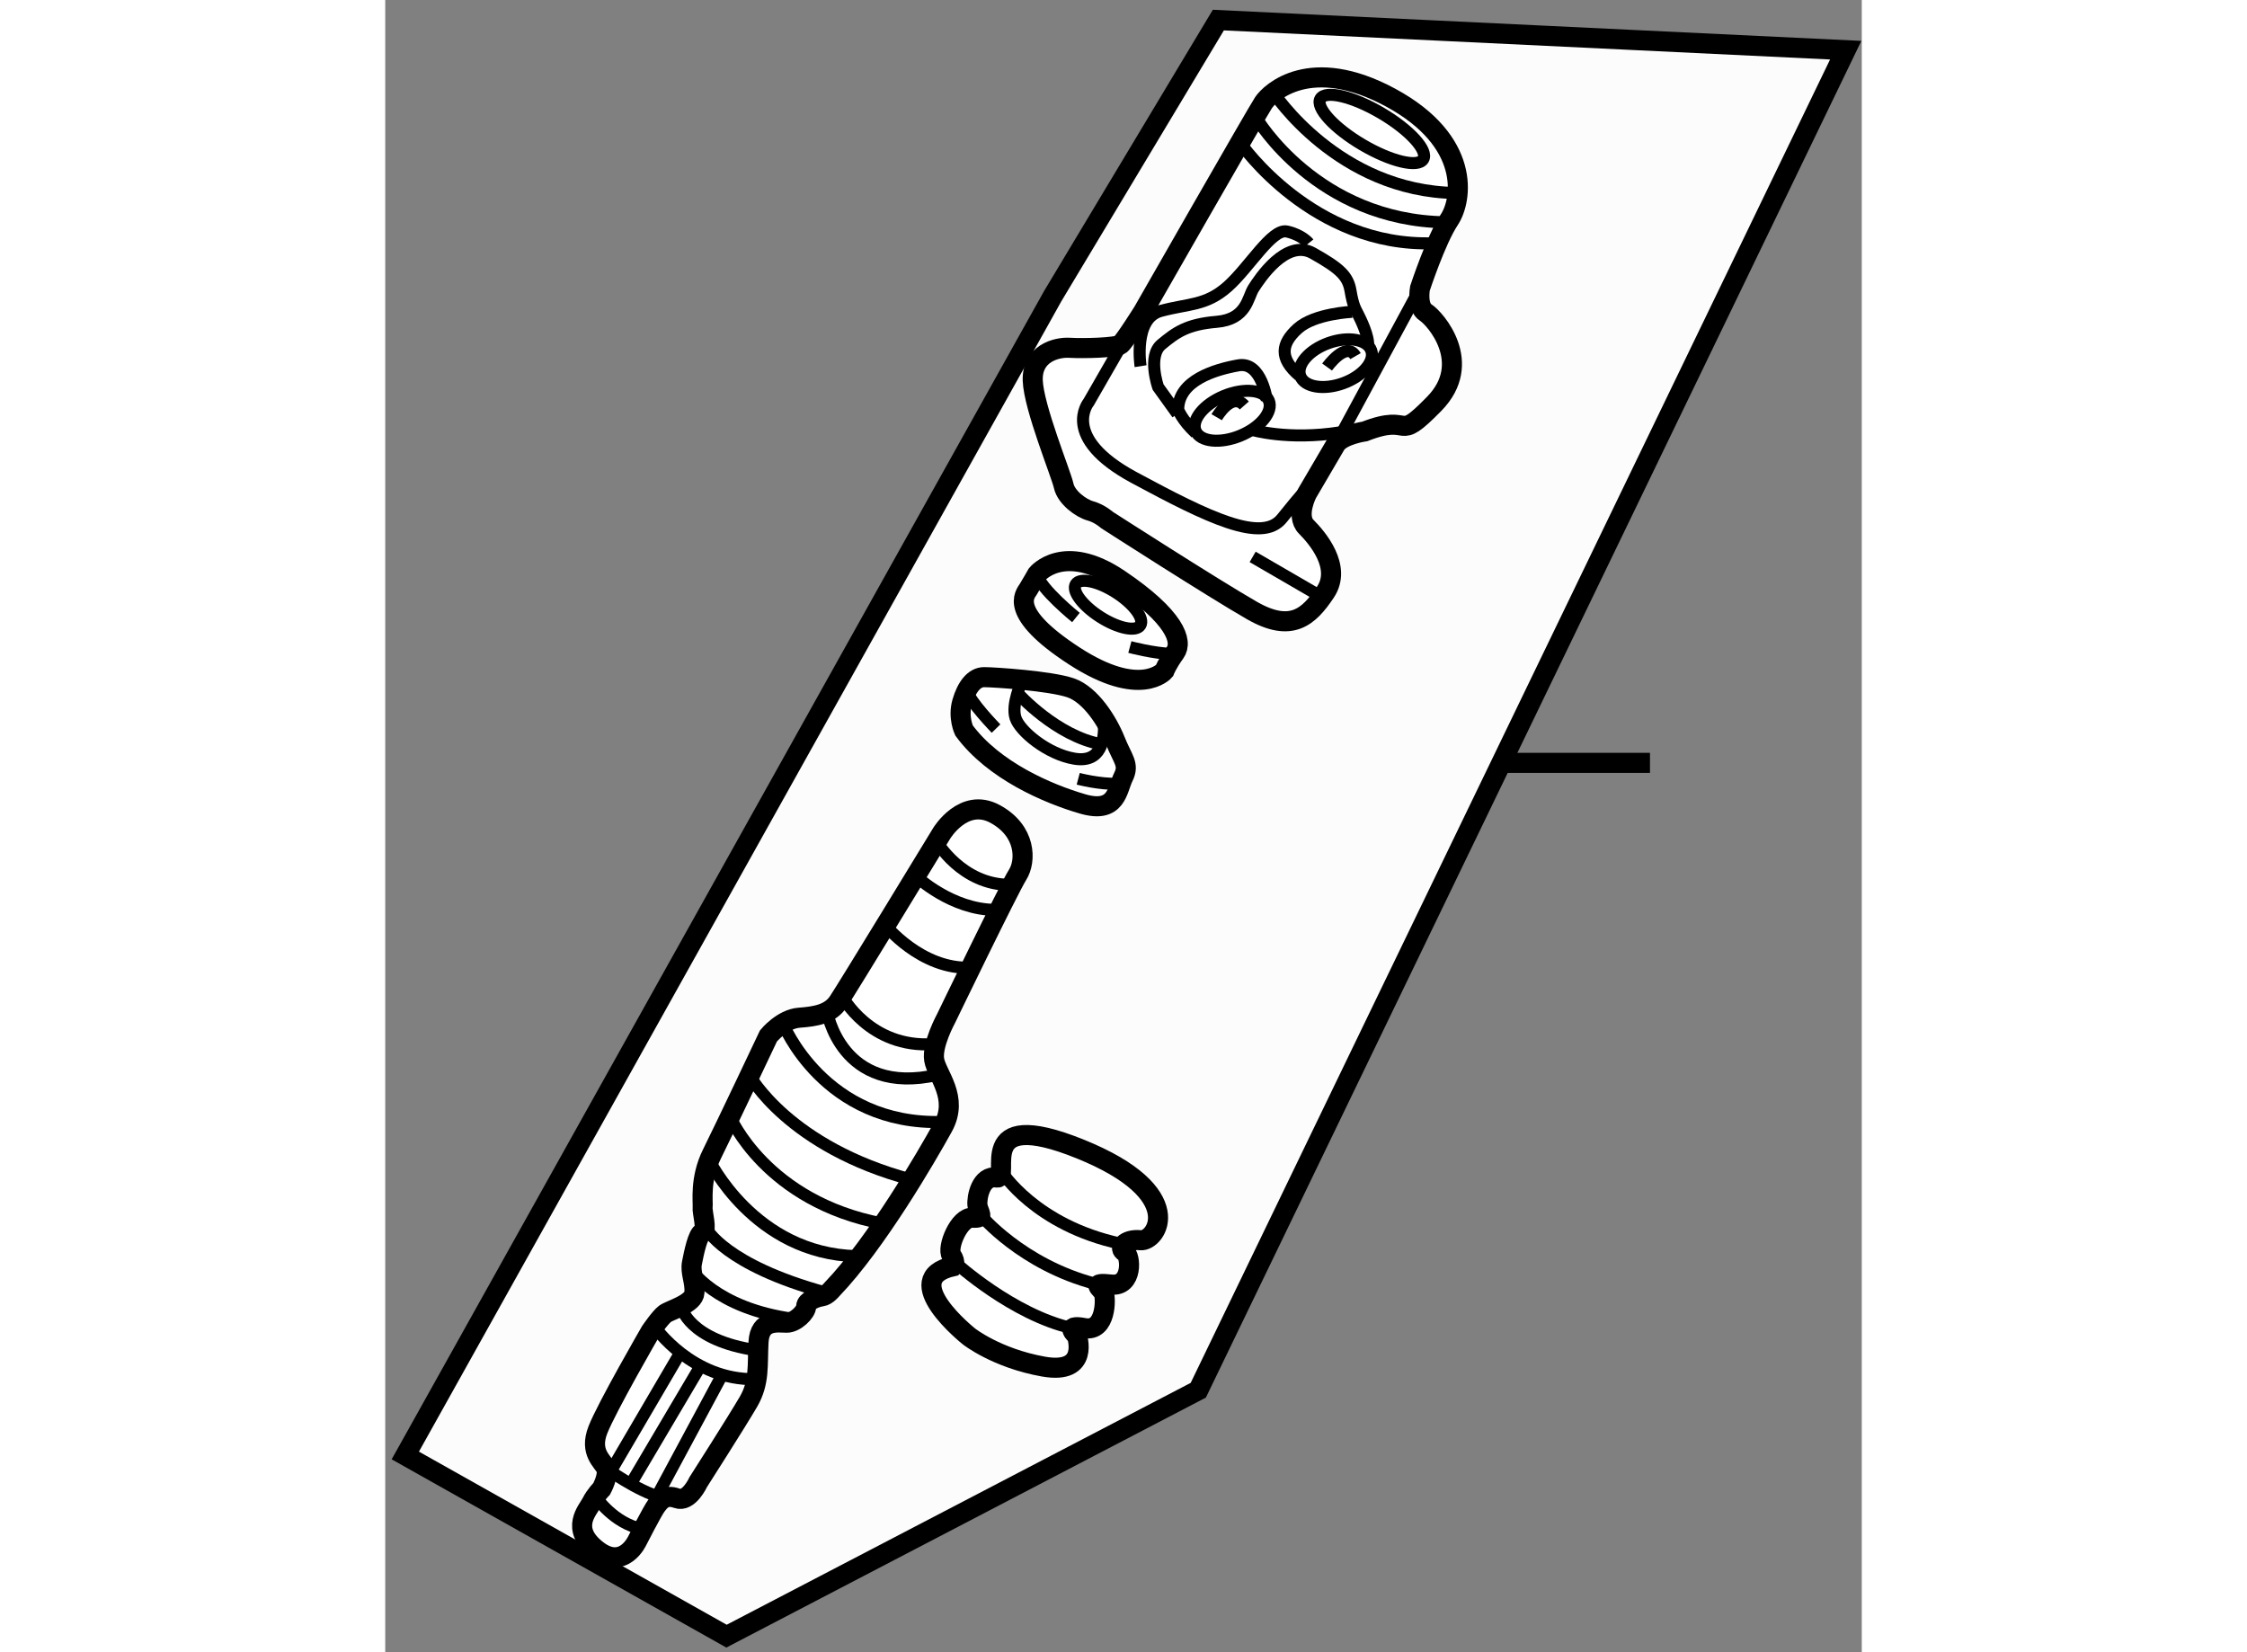 <?xml version="1.0" encoding="utf-8"?>
<!-- Generator: Adobe Illustrator 15.1.0, SVG Export Plug-In . SVG Version: 6.00 Build 0)  -->
<!DOCTYPE svg PUBLIC "-//W3C//DTD SVG 1.1//EN" "http://www.w3.org/Graphics/SVG/1.1/DTD/svg11.dtd">
<svg version="1.1" xmlns="http://www.w3.org/2000/svg" xmlns:xlink="http://www.w3.org/1999/xlink" x="0px" y="0px" width="244.8px"
	 height="180px" viewBox="144.563 29.857 36.775 41.15" enable-background="new 0 0 244.8 180" xml:space="preserve">
	
<rect x="144.563" y="29.857" width="36.775" height="41.15" fill="#808080" stroke="none"/>
	
<g><polygon fill="#FCFCFC" stroke="#000000" stroke-width="0.5" points="165.313,30.357 180.938,31.107 164.813,64.482 
			153.063,70.607 145.063,66.107 161.188,37.232 		"></polygon><line fill="#FCFCFC" stroke="#000000" stroke-width="0.5" x1="176.063" y1="48.857" x2="172.4" y2="48.857"></line></g><g><path fill="#FFFFFF" stroke="#000000" stroke-width="0.5" d="M163.438,37.623c0,0,2.833-4.959,3-5.209s1.167-1.207,3.167-0.125
			c2,1.084,1.791,2.542,1.458,3.042s-0.729,1.708-0.729,1.708s-0.084,0.459,0.146,0.604s1.209,1.25,0.209,2.271
			c-1,1.021-0.5,0.209-1.729,0.688c0,0-0.584,0.084-0.729,0.334s-0.708,1.208-0.708,1.208s-0.291,0.563-0.021,0.833
			c0.271,0.271,0.895,1,0.479,1.625s-0.854,1.021-1.833,0.459s-3.604-2.25-3.604-2.25s-0.187-0.167-0.416-0.229
			s-0.604-0.333-0.667-0.625s-0.749-1.958-0.771-2.625s0.582-0.833,0.916-0.813s1.168,0.001,1.271-0.083
			S163.438,37.623,163.438,37.623z"></path><path fill="none" stroke="#000000" stroke-width="0.3" d="M166.688,32.164c0,0,1.604,2.459,4.541,2.5"></path><ellipse transform="matrix(0.862 0.507 -0.507 0.862 40.213 -81.214)" fill="none" stroke="#000000" stroke-width="0.3" cx="169.057" cy="33.145" rx="1.486" ry="0.458"></ellipse><path fill="none" stroke="#000000" stroke-width="0.3" d="M166.271,32.811c0,0,1.499,2.541,4.708,2.583"></path><path fill="none" stroke="#000000" stroke-width="0.3" d="M165.876,33.436c0,0,1.791,2.583,4.791,2.479"></path><line fill="none" stroke="#000000" stroke-width="0.3" x1="170.334" y1="37.039" x2="168.229" y2="40.936"></line><path fill="none" stroke="#000000" stroke-width="0.3" d="M163.376,38.977c0,0-0.188-1.188,0.5-1.375s1.124-0.124,1.666-0.604
			s1.104-1.458,1.479-1.375s0.542,0.291,0.542,0.291"></path><ellipse transform="matrix(-0.924 0.382 -0.382 -0.924 334.055 14.082)" fill="none" stroke="#000000" stroke-width="0.3" cx="165.63" cy="40.195" rx="0.987" ry="0.535"></ellipse><ellipse transform="matrix(-0.941 0.338 -0.338 -0.941 339.67 18.646)" fill="none" stroke="#000000" stroke-width="0.3" cx="168.212" cy="38.894" rx="0.939" ry="0.533"></ellipse><path fill="none" stroke="#000000" stroke-width="0.3" d="M166.521,39.831c0,0-0.124-0.979-0.708-0.875s-1.5,0.376-1.5,1.104
			c0,0,0.084,0.25,0.438,0.583"></path><path fill="none" stroke="#000000" stroke-width="0.3" d="M164.292,40.164l-0.479-0.666c0,0-0.271-0.771,0.083-1.063
			s0.625-0.5,1.375-0.563s0.771-0.604,0.917-0.834c0.146-0.229,0.812-1.25,1.479-0.875s0.875,0.563,0.938,0.938
			s0.125,0.459,0.188,0.584s0.271,0.541,0.25,0.791"></path><path fill="none" stroke="#000000" stroke-width="0.3" d="M168.646,37.623c0,0-0.938,0.041-1.354,0.416s-0.47,0.739,0.036,1.172"></path><path fill="none" stroke="#000000" stroke-width="0.3" d="M165.271,40.248c0,0,0.375-0.646,0.688-0.292"></path><path fill="none" stroke="#000000" stroke-width="0.3" d="M168.021,38.998c0,0,0.479-0.667,0.708-0.271"></path><path fill="none" stroke="#000000" stroke-width="0.3" d="M166.146,40.561c0,0,0.896,0.271,2.208,0.063"></path><path fill="none" stroke="#000000" stroke-width="0.3" d="M162.959,38.352l-0.875,1.521c0,0-0.729,0.875,1.125,1.875
			s3.188,1.646,3.688,1.021s0.667-0.792,0.667-0.792"></path><line fill="none" stroke="#000000" stroke-width="0.3" x1="166.167" y1="43.727" x2="167.854" y2="44.706"></line></g><g><path fill="#FFFFFF" stroke="#000000" stroke-width="0.5" d="M160.797,44.159c0,0,0.656-0.813,2.047,0.125
			s1.594,1.547,1.391,1.828s-0.266,0.453-0.266,0.453s-0.594,0.703-2.25-0.375s-1.219-1.531-1.141-1.656
			S160.797,44.159,160.797,44.159z"></path><path fill="none" stroke="#000000" stroke-width="0.3" d="M161.766,45.237c0,0-0.891-0.719-0.969-1.078"></path><ellipse transform="matrix(0.843 0.538 -0.538 0.843 49.702 -80.403)" fill="none" stroke="#000000" stroke-width="0.3" cx="162.552" cy="44.921" rx="0.953" ry="0.362"></ellipse><path fill="none" stroke="#000000" stroke-width="0.3" d="M163.109,45.972c0,0,0.578,0.156,1.047,0.172"></path></g><g><path fill="#FFFFFF" stroke="#000000" stroke-width="0.5" d="M158.979,48.05c0,0-0.156-0.328-0.047-0.703s0.297-0.625,0.547-0.625
			s1.656,0.094,2.156,0.266s0.922,0.844,1.109,1.313s0.359,0.594,0.203,0.906s-0.156,0.922-1.016,0.672S159.714,49.05,158.979,48.05
			z"></path><path fill="none" stroke="#000000" stroke-width="0.3" d="M160.417,46.831c0,0-0.266,0.563-0.156,0.906
			c0.104,0.328,0.797,0.906,1.469,1.016s0.75-0.469,0.734-0.891"></path><path fill="none" stroke="#000000" stroke-width="0.3" d="M160.323,47.128c0,0,0.953,1.063,2.078,1.266"></path><path fill="none" stroke="#000000" stroke-width="0.3" d="M159.776,48.003c0,0-0.656-0.672-0.719-0.938"></path><path fill="none" stroke="#000000" stroke-width="0.3" d="M161.823,49.253c0,0,0.531,0.141,0.984,0.125"></path></g><g><path fill="#FFFFFF" stroke="#000000" stroke-width="0.5" d="M158.422,50.612c0,0,0.547-0.906,1.328-0.484
			s0.781,1.172,0.563,1.516s-1.781,3.578-1.781,3.578s-0.359,0.656-0.297,1.031s0.625,0.938,0.219,1.672s-1.656,2.891-2.766,4.047
			c0,0-0.125,0.156-0.25,0.172s-0.391,0.109-0.391,0.25s-0.266,0.406-0.484,0.406s-0.672-0.094-0.703,0.484s0.031,1-0.25,1.484
			s-1.25,2-1.25,2s-0.234,0.516-0.531,0.406s-0.422,0.063-0.516,0.188s-0.469,0.859-0.469,0.859s-0.344,0.766-1.016,0.234
			s-0.219-0.984-0.125-1.172s0.25-0.344,0.25-0.344s0.188-0.344,0.109-0.516s-0.422-0.391-0.203-0.953s1.313-2.453,1.313-2.453
			s0.234-0.344,0.359-0.438s0.719-0.25,0.734-0.531s-0.109-0.5-0.063-0.734s0.141-0.719,0.266-0.766s-0.016-0.5,0-0.625
			s-0.078-0.703,0.234-1.328s1.406-2.938,1.406-2.938s0.344-0.422,0.766-0.453s0.766-0.094,0.969-0.391
			S158.422,50.612,158.422,50.612z"></path><path fill="none" stroke="#000000" stroke-width="0.3" d="M158.297,50.815c0,0,0.625,1.078,1.813,1.078"></path><path fill="none" stroke="#000000" stroke-width="0.3" d="M157.797,51.69c0,0,0.875,0.828,1.969,0.828"></path><path fill="none" stroke="#000000" stroke-width="0.3" d="M157,52.878c0,0,0.906,1.141,2.156,1.078"></path><path fill="none" stroke="#000000" stroke-width="0.3" d="M155.938,54.659c0,0,0.688,1.313,2.281,1.203"></path><path fill="none" stroke="#000000" stroke-width="0.3" d="M155.563,55.034c0,0,0.344,2.141,2.75,1.594"></path><path fill="none" stroke="#000000" stroke-width="0.3" d="M154.469,55.347c0,0,1.016,2.547,3.984,2.453"></path><path fill="none" stroke="#000000" stroke-width="0.3" d="M153.641,56.644c0,0,0.969,1.781,4.031,2.594"></path><path fill="none" stroke="#000000" stroke-width="0.3" d="M153.156,57.675c0,0,0.891,2.109,3.797,2.656"></path><path fill="none" stroke="#000000" stroke-width="0.3" d="M152.625,58.737c0,0,1.125,2.344,3.672,2.406"></path><path fill="none" stroke="#000000" stroke-width="0.3" d="M152.563,60.456c0,0,0.453,0.906,2.969,1.594"></path><path fill="none" stroke="#000000" stroke-width="0.3" d="M152.156,61.44c0,0,0.609,1,2.578,1.266"></path><path fill="none" stroke="#000000" stroke-width="0.3" d="M151.938,62.409c0,0,0.172,0.828,1.875,1.078"></path><path fill="none" stroke="#000000" stroke-width="0.3" d="M151.281,62.909c0,0,0.922,1.328,2.5,1.297"></path><path fill="none" stroke="#000000" stroke-width="0.3" d="M149.813,67.144c0,0,0.438,0.656,1.156,0.797"></path><path fill="none" stroke="#000000" stroke-width="0.3" d="M150.063,66.425c0,0,0.766,0.563,1.391,0.734"></path><line fill="none" stroke="#000000" stroke-width="0.3" x1="150.188" y1="66.487" x2="151.891" y2="63.581"></line><line fill="none" stroke="#000000" stroke-width="0.3" x1="152.406" y1="63.894" x2="150.688" y2="66.8"></line><line fill="none" stroke="#000000" stroke-width="0.3" x1="152.922" y1="64.159" x2="151.344" y2="67.097"></line></g><g><path fill="#FFFFFF" stroke="#000000" stroke-width="0.5" d="M159.104,63.144c0,0-1.813-1.438-0.396-1.75
			c0,0,0.084-0.083-0.041-0.271s0.188-0.959,0.521-0.938c0.333,0.021,0.146-0.125,0.125-0.313s0.084-0.75,0.479-0.688
			s-0.646-1.813,2.083-0.709c2.729,1.104,1.896,2.313,1.5,2.271c-0.396-0.042-0.562,0.209-0.396,0.291
			c0.166,0.084,0.207,0.875-0.334,0.813s-0.25,0.084-0.188,0.209s0.063,0.979-0.479,0.875c-0.542-0.104-0.188,0.188-0.188,0.188
			s0.332,0.979-0.834,0.771S159.104,63.144,159.104,63.144z"></path><path fill="none" stroke="#000000" stroke-width="0.3" d="M159.917,59.039c0,0,0.833,1.334,2.958,1.792"></path><path fill="none" stroke="#000000" stroke-width="0.3" d="M159.396,60.123c0,0,1.021,1.229,2.854,1.708"></path><path fill="none" stroke="#000000" stroke-width="0.3" d="M158.771,61.311c0,0,1.418,1.291,2.896,1.625"></path></g>


</svg>